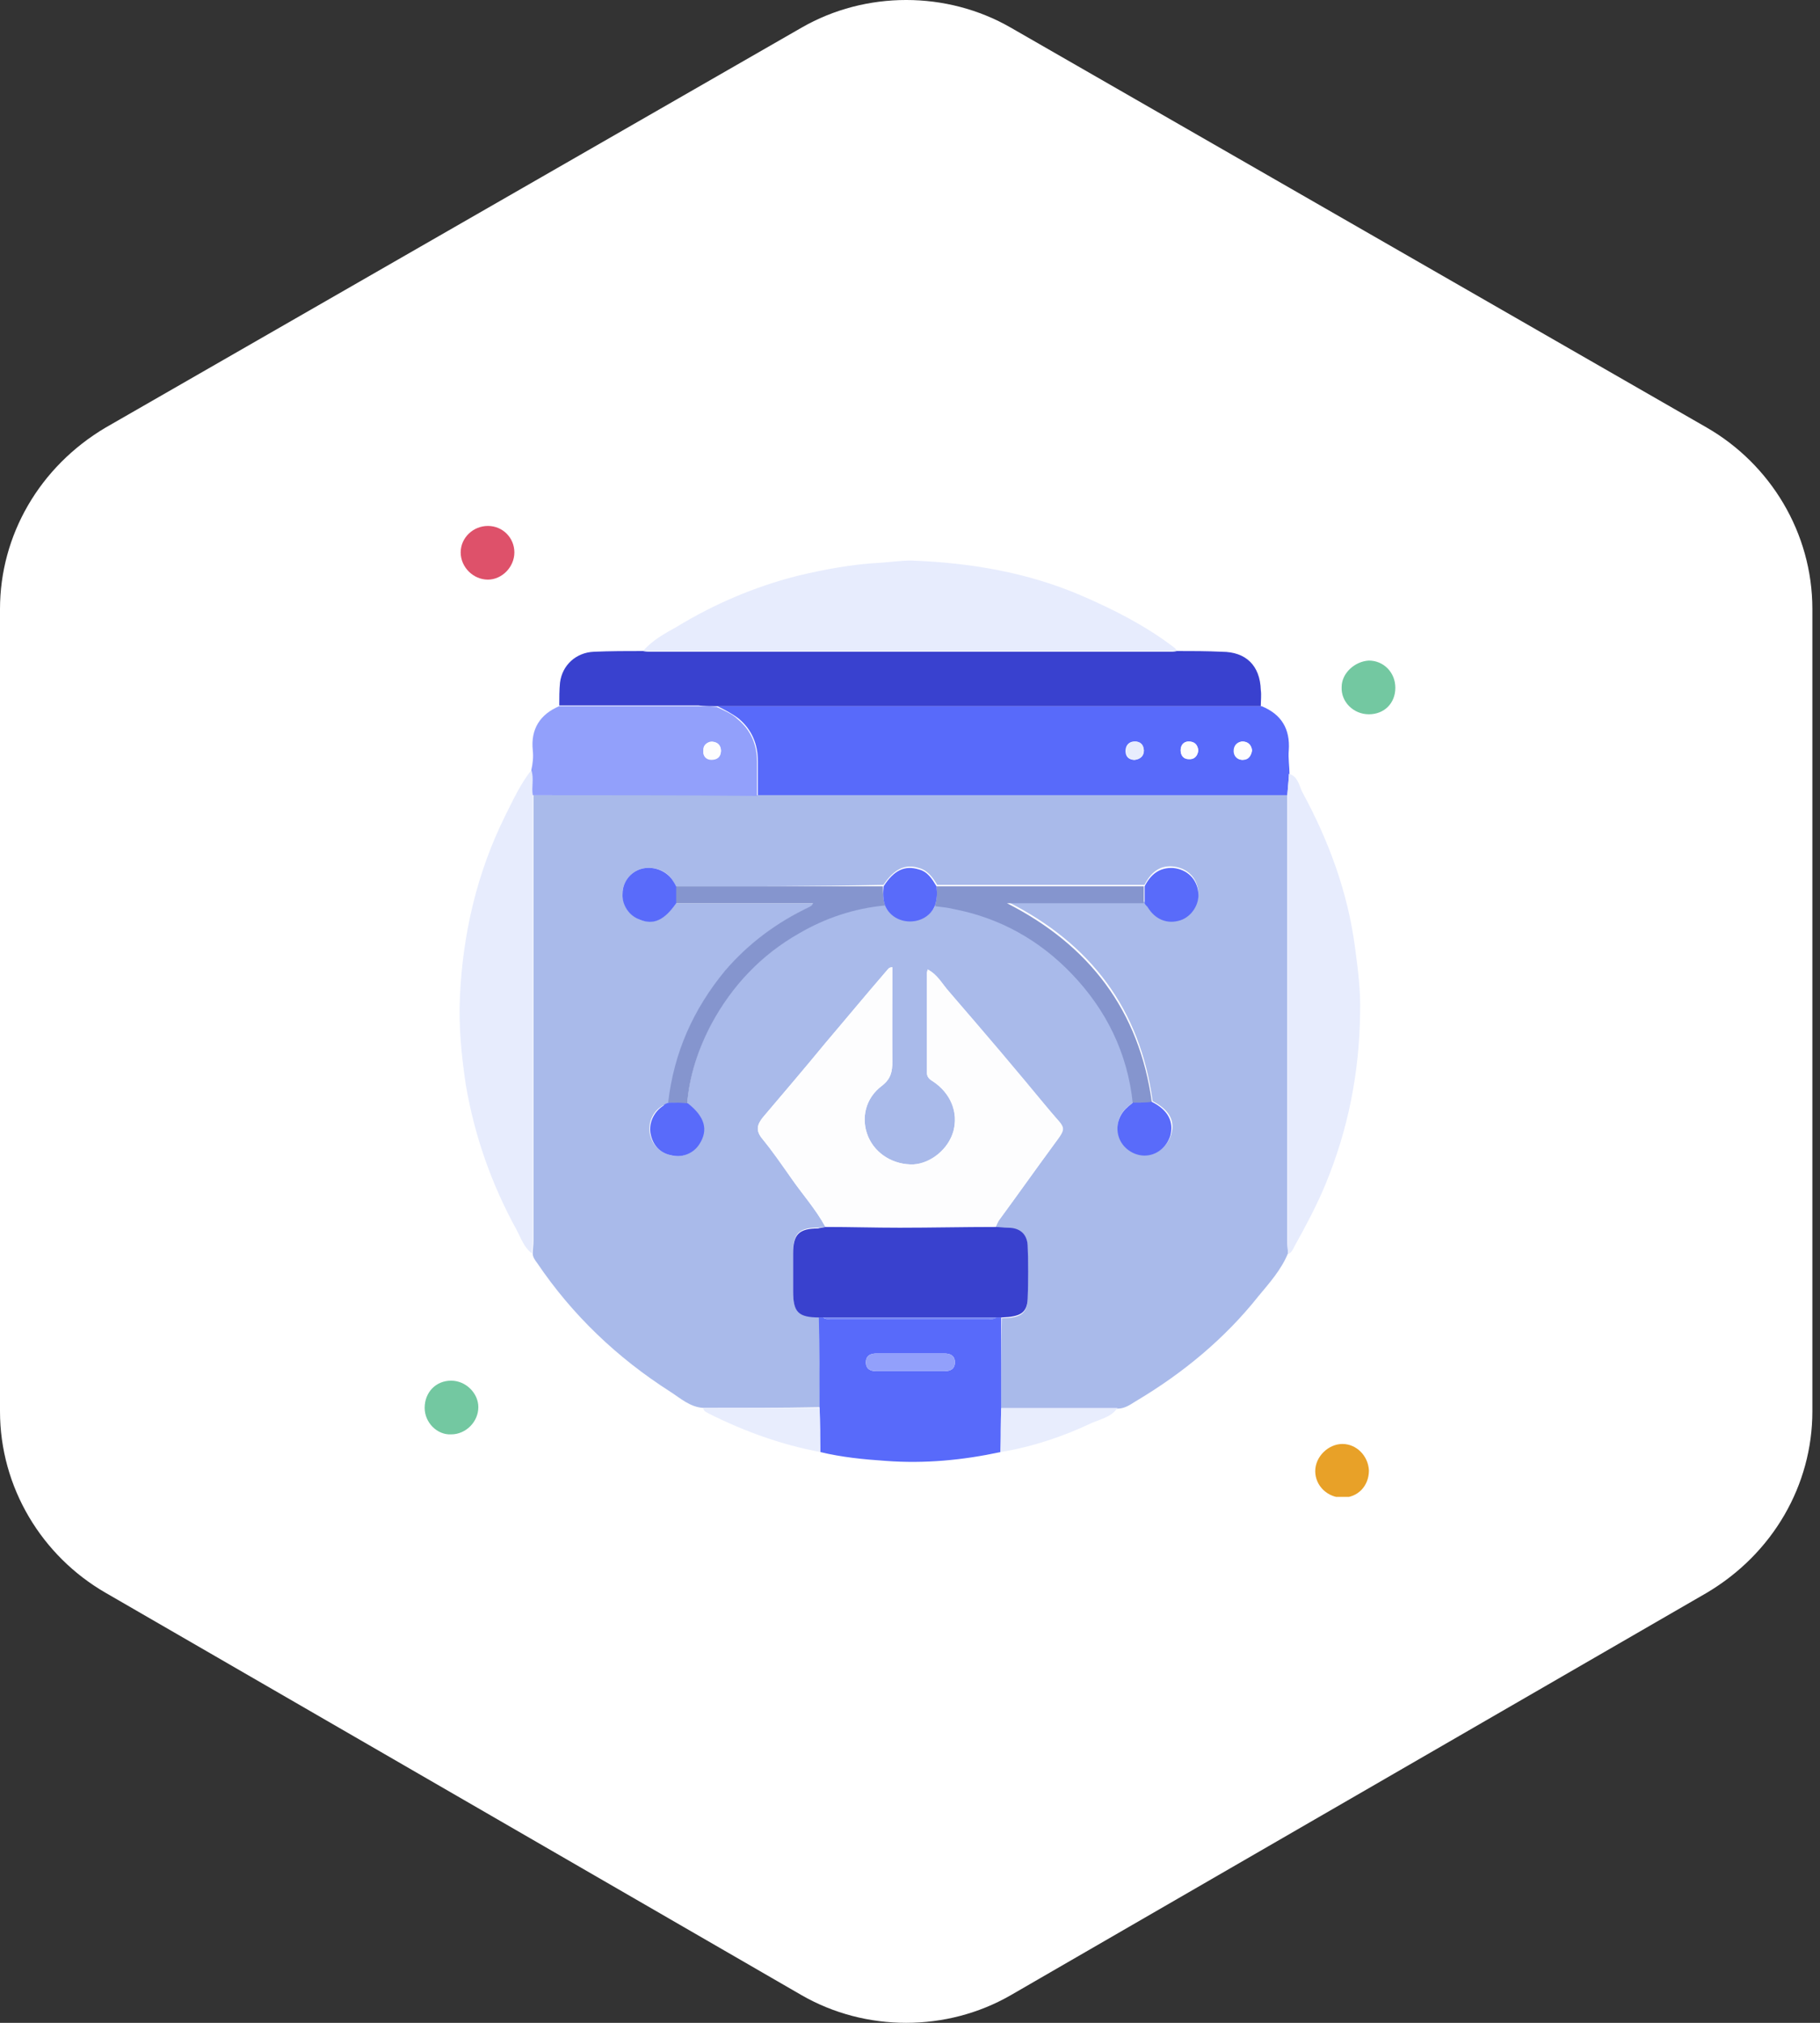 <svg xmlns="http://www.w3.org/2000/svg" width="90" height="100" viewBox="0 0 90 100" fill="none"><rect x="0" y="0" width="90" height="100" fill="#333333" stroke="none"/><path d="M89.623 69.769C89.623 73.408 87.677 76.804 84.394 78.745L49.98 98.635C46.818 100.455 42.805 100.455 39.643 98.635L5.229 78.745C2.067 76.925 0 73.529 0 69.769V30.109C0 26.471 1.946 23.075 5.229 21.134L39.643 1.364C42.805 -0.455 46.818 -0.455 49.98 1.364L84.394 21.134C87.555 22.953 89.623 26.349 89.623 30.109V69.769Z" fill="white"></path><g clip-path="url(#clip0_278_464)"><path d="M34.78 69.6C34.126 69.563 33.653 69.127 33.144 68.799C30.526 67.127 28.307 65.018 26.562 62.436C26.453 62.29 26.344 62.145 26.344 61.963C26.344 61.745 26.38 61.563 26.38 61.345C26.38 53.999 26.38 46.654 26.38 39.309C30.089 39.309 33.762 39.309 37.471 39.309C40.671 39.309 43.871 39.309 47.071 39.309C52.598 39.309 58.126 39.309 63.653 39.309C63.653 46.654 63.653 53.999 63.653 61.345C63.653 61.563 63.689 61.745 63.689 61.963C63.362 62.763 62.78 63.418 62.235 64.072C60.562 66.181 58.489 67.89 56.162 69.272C55.871 69.454 55.617 69.636 55.253 69.636C53.326 69.636 51.435 69.636 49.507 69.636C49.507 68.145 49.507 66.654 49.544 65.163C50.453 65.163 50.78 64.945 50.816 64.254C50.853 63.381 50.853 62.472 50.816 61.599C50.78 61.018 50.453 60.727 49.835 60.727C49.617 60.727 49.435 60.69 49.217 60.69C49.289 60.581 49.326 60.436 49.398 60.327C50.307 59.09 51.18 57.854 52.089 56.618C52.816 55.672 52.671 55.818 51.944 54.945C50.307 52.945 48.635 50.981 46.926 49.018C46.598 48.654 46.38 48.181 45.871 47.927C45.835 48.036 45.835 48.072 45.835 48.109C45.835 49.745 45.835 51.381 45.835 53.018C45.835 53.236 45.944 53.345 46.126 53.454C46.998 54.036 47.398 54.981 47.144 55.927C46.889 56.8 46.053 57.49 45.18 57.563C44.198 57.599 43.289 57.054 42.926 56.181C42.562 55.309 42.78 54.29 43.617 53.672C44.053 53.345 44.126 52.981 44.126 52.472C44.089 50.909 44.126 49.381 44.126 47.818C43.944 47.818 43.907 47.927 43.835 47.999C42.816 49.2 41.835 50.363 40.816 51.563C39.798 52.8 38.744 54.036 37.726 55.236C37.435 55.599 37.362 55.89 37.689 56.29C38.198 56.909 38.635 57.563 39.107 58.218C39.689 59.054 40.344 59.781 40.816 60.654C40.707 60.654 40.562 60.69 40.453 60.69C39.507 60.69 39.217 60.981 39.217 61.927C39.217 62.545 39.217 63.163 39.217 63.781C39.217 64.836 39.471 65.09 40.526 65.09C40.526 66.581 40.526 68.072 40.562 69.563C38.598 69.6 36.671 69.6 34.78 69.6ZM33.435 43.818C33.362 43.709 33.289 43.563 33.217 43.454C32.926 43.018 32.271 42.8 31.726 42.945C31.18 43.09 30.78 43.636 30.78 44.181C30.78 44.727 31.107 45.236 31.616 45.454C32.307 45.709 32.853 45.49 33.435 44.654C35.689 44.654 37.98 44.654 40.235 44.654C40.198 44.763 40.126 44.836 40.053 44.836C38.453 45.599 37.071 46.618 35.907 47.963C34.307 49.854 33.362 52.036 33.071 54.509C32.962 54.545 32.889 54.618 32.78 54.654C32.307 54.909 32.053 55.454 32.126 55.999C32.235 56.581 32.598 56.981 33.217 57.127C33.762 57.236 34.271 57.018 34.562 56.545C34.998 55.854 34.816 55.2 33.98 54.545C34.089 53.127 34.526 51.818 35.18 50.581C36.198 48.69 37.653 47.2 39.507 46.109C40.816 45.345 42.235 44.872 43.762 44.727C44.198 45.781 45.798 45.781 46.271 44.727C46.598 44.763 46.889 44.8 47.217 44.872C49.471 45.345 51.435 46.4 53.035 48.072C54.744 49.89 55.798 51.999 56.053 54.472C55.98 54.545 55.871 54.618 55.798 54.69C55.326 55.054 55.144 55.636 55.362 56.181C55.544 56.727 56.089 57.09 56.635 57.09C57.217 57.09 57.726 56.69 57.907 56.109C58.126 55.418 57.835 54.872 56.998 54.436C56.38 49.89 53.944 46.654 49.835 44.581C52.089 44.581 54.344 44.581 56.598 44.581C56.635 44.654 56.671 44.727 56.744 44.763C57.107 45.345 57.762 45.599 58.38 45.418C58.926 45.236 59.326 44.618 59.253 44.036C59.18 43.381 58.707 42.909 58.017 42.836C57.326 42.763 56.889 43.163 56.598 43.745C53.18 43.745 49.762 43.745 46.344 43.745C46.126 43.381 45.871 43.018 45.435 42.909C44.744 42.69 44.198 42.981 43.689 43.745C40.271 43.818 36.853 43.818 33.435 43.818Z" fill="#A9BAEA"></path><path d="M63.658 39.31C58.131 39.31 52.604 39.31 47.077 39.31C43.877 39.31 40.677 39.31 37.477 39.31C37.477 38.765 37.477 38.183 37.477 37.637C37.477 36.801 37.186 36.074 36.531 35.528C36.204 35.274 35.84 35.092 35.477 34.91C35.695 34.91 35.913 34.91 36.131 34.91C44.895 34.91 53.622 34.91 62.386 34.91C63.367 35.31 63.804 36.037 63.731 37.092C63.695 37.492 63.767 37.892 63.767 38.292C63.695 38.619 63.695 38.947 63.658 39.31ZM56.568 37.092C56.531 36.801 56.386 36.656 56.095 36.656C55.84 36.656 55.658 36.837 55.658 37.128C55.658 37.419 55.84 37.565 56.095 37.565C56.386 37.528 56.568 37.383 56.568 37.092ZM61.913 37.092C61.877 36.801 61.695 36.656 61.404 36.656C61.149 36.692 61.004 36.874 61.004 37.128C61.004 37.383 61.186 37.565 61.44 37.565C61.731 37.528 61.877 37.346 61.913 37.092ZM59.258 37.092C59.222 36.801 59.077 36.656 58.786 36.656C58.531 36.656 58.386 36.837 58.386 37.092C58.386 37.346 58.531 37.528 58.786 37.528C59.04 37.565 59.222 37.383 59.258 37.092Z" fill="#586AFA"></path><path d="M62.347 34.911C53.584 34.911 44.856 34.911 36.093 34.911C35.874 34.911 35.656 34.911 35.438 34.911C35.147 34.911 34.82 34.911 34.529 34.874C32.238 34.874 29.947 34.874 27.656 34.874C27.656 34.511 27.656 34.111 27.693 33.747C27.802 32.874 28.493 32.256 29.365 32.22C30.165 32.184 31.002 32.184 31.802 32.184C31.947 32.184 32.093 32.22 32.238 32.22C40.747 32.22 49.256 32.22 57.765 32.22C57.911 32.22 58.056 32.22 58.202 32.184C58.929 32.184 59.693 32.184 60.42 32.22C61.62 32.22 62.311 32.911 62.347 34.111C62.383 34.365 62.347 34.62 62.347 34.911Z" fill="#3941CF"></path><path d="M58.197 32.184C58.051 32.184 57.906 32.22 57.761 32.22C49.251 32.22 40.742 32.22 32.233 32.22C32.088 32.22 31.942 32.22 31.797 32.184C32.27 31.638 32.888 31.311 33.47 30.984C35.324 29.856 37.288 29.02 39.397 28.475C40.779 28.147 42.124 27.893 43.542 27.82C44.051 27.784 44.56 27.711 45.07 27.711C47.979 27.82 50.815 28.293 53.506 29.456C55.106 30.147 56.67 30.947 58.051 32.002C58.124 32.075 58.197 32.111 58.197 32.184Z" fill="#E7ECFD"></path><path d="M26.346 39.311C26.346 46.656 26.346 54.002 26.346 61.347C26.346 61.565 26.309 61.747 26.309 61.965C25.909 61.674 25.764 61.202 25.546 60.801C24.309 58.547 23.473 56.183 23.036 53.638C22.818 52.183 22.673 50.729 22.745 49.238C22.891 46.147 23.582 43.165 24.964 40.365C25.364 39.565 25.727 38.765 26.273 38.074C26.455 38.474 26.309 38.911 26.346 39.311Z" fill="#E7ECFD"></path><path d="M63.656 39.309C63.693 38.945 63.729 38.617 63.729 38.254C64.165 38.363 64.238 38.799 64.383 39.127C65.693 41.527 66.638 44.072 67.002 46.799C67.147 47.89 67.293 48.981 67.256 50.108C67.22 53.017 66.674 55.818 65.547 58.545C65.111 59.599 64.565 60.617 64.02 61.599C63.947 61.745 63.874 61.927 63.693 61.999C63.693 61.781 63.656 61.599 63.656 61.381C63.656 53.999 63.656 46.654 63.656 39.309Z" fill="#E7ECFD"></path><path d="M49.51 65.129C49.51 66.62 49.51 68.111 49.51 69.602C49.51 70.329 49.51 71.056 49.474 71.784C47.62 72.183 45.729 72.365 43.801 72.22C42.71 72.147 41.62 72.038 40.565 71.784C40.565 71.056 40.565 70.329 40.529 69.602C40.529 68.111 40.529 66.62 40.492 65.129C40.565 65.129 40.638 65.129 40.71 65.129C40.819 65.238 40.965 65.202 41.11 65.202C43.692 65.202 46.274 65.202 48.856 65.202C49.001 65.202 49.147 65.238 49.256 65.129C49.365 65.129 49.438 65.129 49.51 65.129ZM45.038 67.784C45.583 67.784 46.165 67.784 46.71 67.784C47.001 67.784 47.219 67.674 47.219 67.347C47.219 67.02 47.001 66.911 46.71 66.911C45.583 66.911 44.456 66.911 43.329 66.911C43.038 66.911 42.819 67.02 42.819 67.347C42.819 67.674 43.038 67.784 43.329 67.784C43.874 67.784 44.456 67.784 45.038 67.784Z" fill="#586AFA"></path><path d="M26.346 39.31C26.273 38.91 26.419 38.474 26.273 38.074C26.346 37.746 26.383 37.419 26.346 37.092C26.237 36.037 26.71 35.31 27.655 34.91C29.946 34.91 32.237 34.91 34.528 34.91C34.819 34.91 35.146 34.91 35.437 34.947C35.801 35.128 36.201 35.274 36.492 35.565C37.146 36.11 37.437 36.837 37.437 37.674C37.437 38.219 37.437 38.801 37.437 39.346C33.764 39.31 30.055 39.31 26.346 39.31ZM35.655 37.128C35.655 36.837 35.473 36.692 35.219 36.656C35.001 36.656 34.819 36.801 34.782 37.056C34.746 37.346 34.928 37.528 35.182 37.528C35.437 37.565 35.619 37.419 35.655 37.128Z" fill="#92A0FB"></path><path d="M49.477 71.783C49.477 71.056 49.477 70.329 49.513 69.602C51.44 69.602 53.331 69.602 55.258 69.602C54.968 70.038 54.458 70.147 54.022 70.329C52.568 71.02 51.04 71.529 49.477 71.783Z" fill="#E8EDFD"></path><path d="M40.527 69.602C40.527 70.329 40.527 71.056 40.563 71.783C38.636 71.42 36.818 70.765 35.072 69.892C34.963 69.82 34.781 69.783 34.781 69.602C36.672 69.602 38.599 69.602 40.527 69.602Z" fill="#E8EDFD"></path><path d="M25.436 27.309C25.436 28.036 24.818 28.654 24.127 28.654C23.399 28.654 22.781 28.036 22.781 27.309C22.781 26.582 23.399 26 24.127 26C24.854 26 25.436 26.582 25.436 27.309Z" fill="#DE516A"></path><path d="M67.694 72.692C67.694 73.456 67.148 74.037 66.385 74.037C65.657 74.037 65.039 73.456 65.039 72.728C65.039 72.001 65.694 71.383 66.385 71.383C67.075 71.383 67.657 71.965 67.694 72.692Z" fill="#E8A128"></path><path d="M21 69.599C21 68.836 21.546 68.254 22.309 68.254C23.036 68.254 23.654 68.872 23.654 69.563C23.654 70.29 23.036 70.909 22.309 70.909C21.618 70.945 21 70.327 21 69.599Z" fill="#73C8A1"></path><path d="M69 34.002C69 34.765 68.454 35.311 67.691 35.311C66.927 35.311 66.309 34.693 66.345 33.965C66.345 33.274 67 32.693 67.691 32.656C68.418 32.656 69 33.238 69 34.002Z" fill="#73C8A1"></path><path d="M40.819 60.653C40.346 59.78 39.656 59.016 39.11 58.216C38.674 57.562 38.201 56.907 37.692 56.289C37.365 55.889 37.437 55.598 37.728 55.235C38.783 53.998 39.801 52.798 40.819 51.562C41.837 50.362 42.819 49.162 43.837 47.998C43.91 47.925 43.947 47.816 44.128 47.816C44.128 49.38 44.128 50.907 44.128 52.471C44.128 52.98 44.056 53.307 43.619 53.671C42.783 54.289 42.565 55.307 42.928 56.18C43.292 57.053 44.201 57.598 45.183 57.562C46.056 57.526 46.892 56.835 47.147 55.925C47.401 54.98 47.037 54.035 46.128 53.453C45.947 53.344 45.837 53.235 45.837 53.016C45.837 51.38 45.837 49.744 45.837 48.107C45.837 48.071 45.874 48.035 45.874 47.925C46.346 48.18 46.601 48.653 46.928 49.016C48.601 50.98 50.274 52.98 51.947 54.944C52.637 55.78 52.783 55.635 52.092 56.616C51.183 57.853 50.31 59.089 49.401 60.325C49.328 60.435 49.256 60.58 49.219 60.689C47.656 60.689 46.056 60.725 44.492 60.725C43.256 60.689 42.019 60.689 40.819 60.653Z" fill="#FDFDFE"></path><path d="M40.819 60.656C42.055 60.656 43.255 60.693 44.492 60.693C46.055 60.693 47.655 60.656 49.219 60.656C49.437 60.656 49.619 60.693 49.837 60.693C50.419 60.693 50.782 60.983 50.819 61.565C50.855 62.438 50.855 63.347 50.819 64.22C50.782 64.911 50.455 65.093 49.546 65.129C49.473 65.129 49.401 65.129 49.328 65.129C46.455 65.129 43.619 65.129 40.746 65.129C40.673 65.129 40.601 65.129 40.528 65.129C39.473 65.129 39.219 64.874 39.219 63.82C39.219 63.202 39.219 62.584 39.219 61.965C39.219 61.02 39.51 60.729 40.455 60.729C40.564 60.693 40.673 60.693 40.819 60.656Z" fill="#3941CE"></path><path d="M46.307 43.816C49.725 43.816 53.144 43.816 56.562 43.816C56.562 44.107 56.562 44.362 56.562 44.653C54.307 44.653 52.053 44.653 49.798 44.653C53.871 46.725 56.343 49.962 56.962 54.507C56.634 54.507 56.343 54.507 56.016 54.544C55.762 52.071 54.707 49.925 52.998 48.144C51.398 46.471 49.434 45.38 47.18 44.944C46.889 44.871 46.562 44.835 46.234 44.798C46.343 44.435 46.343 44.144 46.307 43.816Z" fill="#8595CE"></path><path d="M43.766 44.762C42.239 44.907 40.821 45.38 39.512 46.144C37.657 47.198 36.203 48.725 35.184 50.616C34.53 51.853 34.094 53.162 33.984 54.544C33.657 54.544 33.366 54.544 33.039 54.507C33.33 52.035 34.275 49.889 35.875 47.962C37.039 46.616 38.421 45.598 40.021 44.835C40.094 44.798 40.166 44.762 40.203 44.653C37.948 44.653 35.657 44.653 33.403 44.653C33.403 44.362 33.403 44.107 33.403 43.816C36.821 43.816 40.239 43.816 43.657 43.816C43.657 44.144 43.657 44.435 43.766 44.762Z" fill="#8595CE"></path><path d="M56.602 44.654C56.602 44.363 56.602 44.109 56.602 43.818C56.892 43.236 57.329 42.872 58.02 42.909C58.711 42.981 59.183 43.454 59.256 44.109C59.329 44.691 58.929 45.309 58.383 45.491C57.729 45.709 57.111 45.454 56.747 44.836C56.674 44.763 56.638 44.727 56.602 44.654Z" fill="#596BFA"></path><path d="M33.438 43.82C33.438 44.111 33.438 44.365 33.438 44.656C32.856 45.493 32.311 45.747 31.62 45.456C31.111 45.275 30.747 44.729 30.784 44.184C30.784 43.602 31.184 43.093 31.729 42.947C32.275 42.802 32.893 43.02 33.22 43.456C33.293 43.565 33.366 43.675 33.438 43.82Z" fill="#596BFA"></path><path d="M33.07 54.508C33.397 54.508 33.688 54.508 34.015 54.544C34.852 55.199 35.033 55.853 34.597 56.544C34.306 57.017 33.761 57.235 33.252 57.126C32.633 57.017 32.27 56.617 32.161 55.999C32.088 55.49 32.343 54.944 32.815 54.653C32.852 54.581 32.961 54.544 33.07 54.508Z" fill="#596BFA"></path><path d="M56.019 54.509C56.346 54.509 56.637 54.509 56.964 54.473C57.764 54.873 58.055 55.455 57.873 56.145C57.691 56.727 57.182 57.127 56.6 57.127C56.055 57.127 55.51 56.764 55.328 56.218C55.146 55.673 55.328 55.091 55.764 54.727C55.837 54.654 55.946 54.582 56.019 54.509Z" fill="#596BFA"></path><path d="M43.766 44.763C43.657 44.472 43.657 44.145 43.694 43.817C44.203 43.017 44.748 42.763 45.439 42.981C45.875 43.09 46.094 43.454 46.312 43.817C46.348 44.145 46.348 44.435 46.239 44.763C45.803 45.817 44.203 45.817 43.766 44.763Z" fill="#596BFA"></path><path d="M56.56 37.093C56.56 37.383 56.378 37.529 56.124 37.565C55.869 37.565 55.688 37.383 55.688 37.129C55.688 36.838 55.833 36.693 56.124 36.656C56.378 36.656 56.56 36.802 56.56 37.093Z" fill="#E8EDFD"></path><path d="M61.912 37.093C61.875 37.383 61.73 37.565 61.475 37.565C61.221 37.565 61.075 37.42 61.039 37.129C61.039 36.874 61.184 36.693 61.439 36.656C61.694 36.656 61.875 36.802 61.912 37.093Z" fill="#FDFDFE"></path><path d="M59.255 37.093C59.219 37.383 59.074 37.529 58.783 37.529C58.528 37.529 58.383 37.347 58.383 37.093C58.383 36.838 58.528 36.656 58.783 36.656C59.037 36.656 59.219 36.838 59.255 37.093Z" fill="#FDFDFE"></path><path d="M45.038 67.783C44.457 67.783 43.911 67.783 43.329 67.783C43.038 67.783 42.82 67.674 42.82 67.347C42.82 67.019 43.038 66.91 43.329 66.91C44.457 66.91 45.584 66.91 46.711 66.91C47.002 66.91 47.22 67.019 47.22 67.347C47.22 67.674 47.002 67.783 46.711 67.783C46.129 67.783 45.584 67.783 45.038 67.783Z" fill="#92A0FB"></path><path d="M40.711 65.129C43.584 65.129 46.42 65.129 49.293 65.129C49.184 65.238 49.038 65.202 48.893 65.202C46.311 65.202 43.729 65.202 41.147 65.202C41.002 65.202 40.82 65.238 40.711 65.129Z" fill="#7686F1"></path><path d="M35.651 37.129C35.651 37.419 35.469 37.565 35.178 37.565C34.923 37.565 34.742 37.383 34.778 37.092C34.778 36.801 34.96 36.692 35.214 36.692C35.469 36.656 35.651 36.838 35.651 37.129Z" fill="#FDFDFE"></path></g><defs><clipPath id="clip0_278_464"><rect width="48" height="48" fill="white" transform="translate(21 26)"></rect></clipPath></defs></svg>